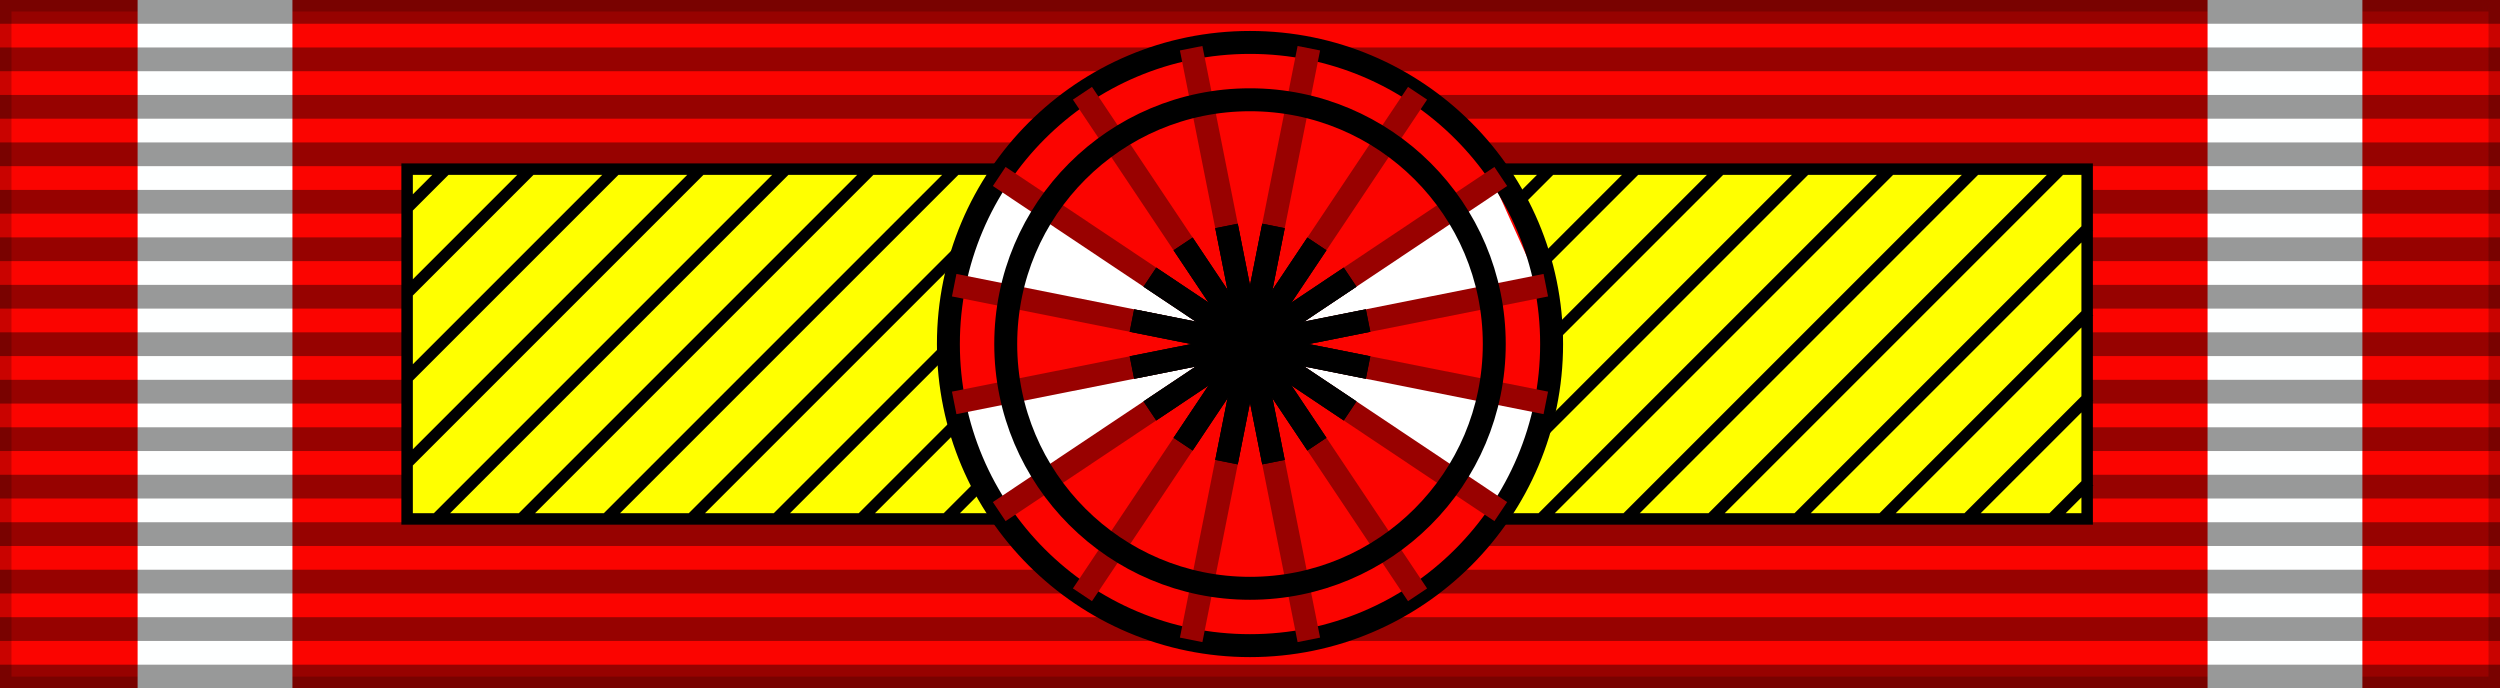 <svg xmlns:xlink="http://www.w3.org/1999/xlink" xmlns="http://www.w3.org/2000/svg" width="218" height="60" version="1.0"><rect width="100%" height="100%" fill="#333333" stroke="none"/><path d="M0 0h218v60H0z" fill="#fb0400" stroke="#000" stroke-width="2" stroke-opacity=".2"/><path d="M12 0v60h13.5V0h167v60H206V0z" fill="#feffff"/><path d="M109 0v60" fill="none" stroke="#000" stroke-width="218" stroke-opacity=".4" stroke-dasharray="2.07"/><path d="M35.5 14.75H182v30.5H35.5zm3.4 0-3.3 3.3m0 7.41 10.7-10.7m7.41 0-18.1 18.1m0 7.41 25.5-25.5m7.41 0-30.5 30.5m7.41 0 30.5-30.5m7.41 0-30.5 30.5m7.41 0 30.5-30.5m7.41 0-30.5 30.5m7.41 0 30.5-30.5m7.41 0-30.5 30.5m22.23 0 30.5-30.5m7.41 0-30.5 30.5m7.41 0 30.5-30.5m7.41 0-30.5 30.5m7.41 0 30.5-30.5m7.41 0-30.5 30.5m7.41 0 30.5-30.5m2.5 5-25.5 25.5m7.41 0 18.1-18.1m0 7.41-10.7 10.7m7.41 0 3.3-3.3" fill="#ff0" stroke="#000"/><circle cx="109" cy="30" r="26.3" fill="#fb0400"/><path d="m87 15.5 43.5 29L135 35 83.5 25zm0 30 43.5-29 4.1 9.1-51.5 10z" fill="#fff"/><path d="M109 3.7v52.6" id="a"/><circle cx="109" cy="30" r="26.3" fill="none" stroke="#000" stroke-width="2"/><g fill="none" stroke="#990100" stroke-width="2"><g id="d"><g id="c"><use xlink:href="#a" transform="rotate(11.25 109 30)" id="b"/><use xlink:href="#b" transform="rotate(22.5 109 30)"/></g><use xlink:href="#c" transform="rotate(45 109 30)"/></g><use xlink:href="#d" transform="rotate(90 109 30)"/></g><path d="M109 19.5v21" transform="rotate(11.25 109 30)" id="e"/><use xlink:href="#e" fill="none" stroke="#000" stroke-width="2" opacity=".4" transform="rotate(22.5 109 30)"/><use xlink:href="#e" fill="none" stroke="#000" stroke-width="2" opacity=".4" transform="rotate(45 109 30)"/><use xlink:href="#e" fill="none" stroke="#000" stroke-width="2" opacity=".4" transform="rotate(67.5 109 30)"/><use xlink:href="#e" fill="none" stroke="#000" stroke-width="2" opacity=".4" transform="rotate(90 109 30)"/><use xlink:href="#e" fill="none" stroke="#000" stroke-width="2" opacity=".4" transform="rotate(112.5 109 30)"/><use xlink:href="#e" fill="none" stroke="#000" stroke-width="2" opacity=".4" transform="rotate(135 109 30)"/><use xlink:href="#e" fill="none" stroke="#000" stroke-width="2" opacity=".4" transform="rotate(157.5 109 30)"/><use xlink:href="#e" fill="none" stroke="#000" stroke-width="2" opacity=".4" transform="rotate(180 109 30)"/><use xlink:href="#e" fill="none" stroke="#000" stroke-width="2" opacity=".4" transform="rotate(202.5 109 30)"/><use xlink:href="#e" fill="none" stroke="#000" stroke-width="2" opacity=".4" transform="rotate(225 109 30)"/><use xlink:href="#e" fill="none" stroke="#000" stroke-width="2" opacity=".4" transform="rotate(247.5 109 30)"/><use xlink:href="#e" fill="none" stroke="#000" stroke-width="2" opacity=".4" transform="rotate(270 109 30)"/><use xlink:href="#e" fill="none" stroke="#000" stroke-width="2" opacity=".4" transform="rotate(292.5 109 30)"/><use xlink:href="#e" fill="none" stroke="#000" stroke-width="2" opacity=".4" transform="rotate(315 109 30)"/><use xlink:href="#e" fill="none" stroke="#000" stroke-width="2" opacity=".4" transform="rotate(337.5 109 30)"/><use xlink:href="#e" fill="none" stroke="#000" stroke-width="2" opacity=".4" transform="rotate(360 109 30)"/><circle cx="109" cy="30" r="21.3" fill="none" stroke="#000" stroke-width="2"/></svg>